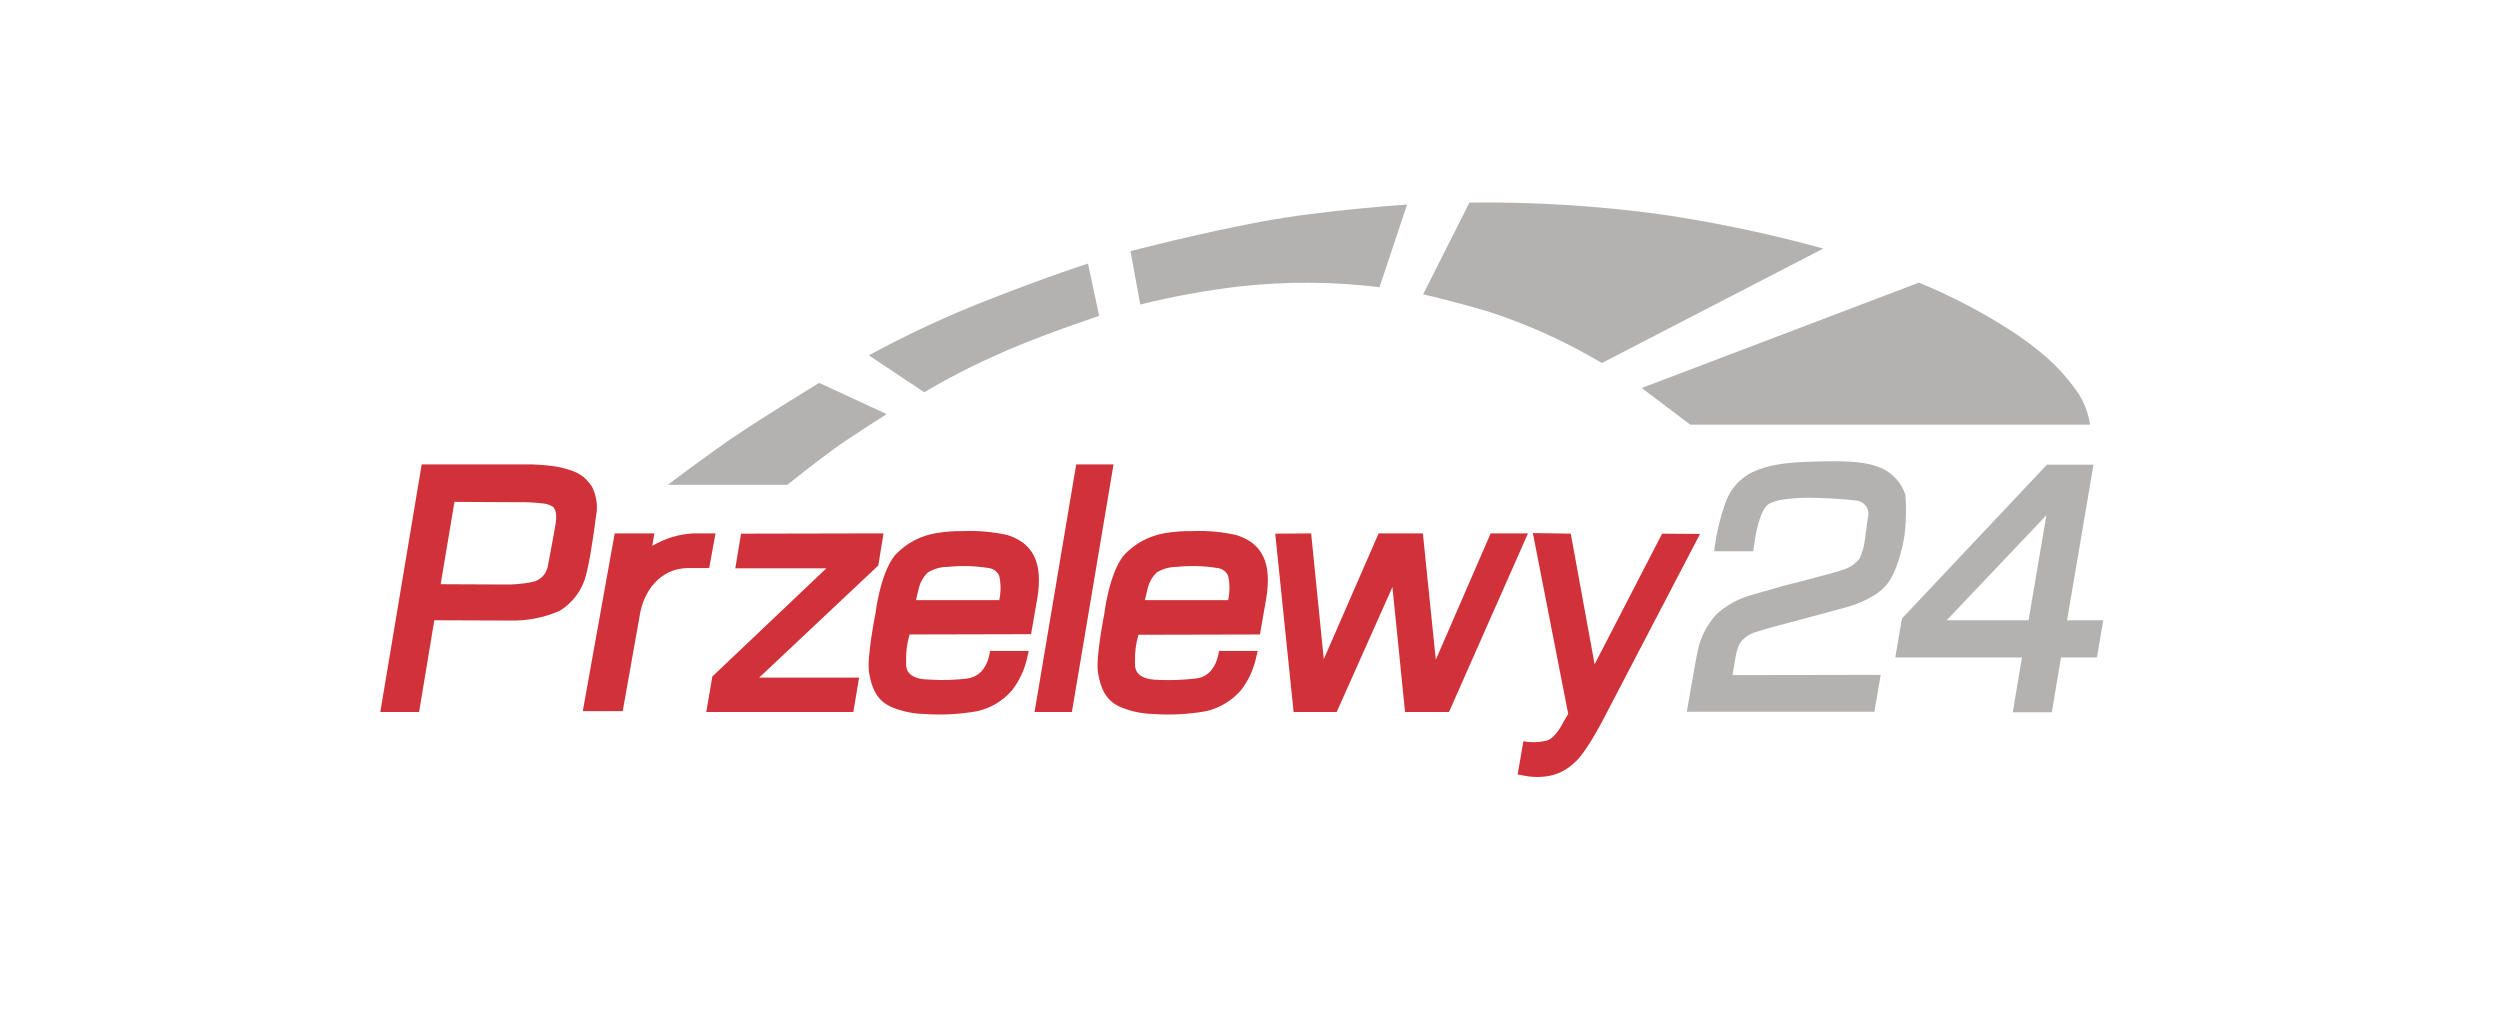 <?xml version="1.0" encoding="UTF-8"?> <svg xmlns="http://www.w3.org/2000/svg" width="220" height="90" viewBox="0 0 220 90" fill="none"><mask id="mask0_1_265" style="mask-type:luminance" maskUnits="userSpaceOnUse" x="0" y="0" width="220" height="90"><path d="M212 0H8C3.582 0 0 3.582 0 8V82C0 86.418 3.582 90 8 90H212C216.418 90 220 86.418 220 82V8C220 3.582 216.418 0 212 0Z" fill="white"></path></mask><g mask="url(#mask0_1_265)"><path d="M65.212 46.962L77.748 46.937L77.293 49.761L66.804 59.631H75.6L75.095 62.654H62.154L62.685 59.531L72.719 50.012H64.707L65.212 46.962Z" fill="#D13239"></path><path d="M51.539 42.141C51.224 41.848 50.855 41.619 50.452 41.466C49.975 41.292 49.485 41.158 48.986 41.066C48.354 40.967 47.748 40.916 47.317 40.892C46.913 40.867 46.66 40.867 46.66 40.867H37.109L33.468 62.654H36.881L38.219 54.583L44.841 54.608C46.353 54.651 47.856 54.361 49.241 53.758C50.397 53.056 51.231 51.936 51.566 50.635C51.566 50.635 51.768 49.836 51.945 48.835C52.122 47.761 52.325 46.462 52.4 45.76C52.451 45.46 52.476 45.261 52.476 45.261C52.512 45.072 52.529 44.879 52.527 44.687C52.534 44.026 52.378 43.374 52.072 42.788C51.908 42.561 51.73 42.345 51.539 42.141ZM48.91 45.989C48.91 46.039 48.607 47.788 48.202 49.861C48.132 50.212 47.954 50.533 47.691 50.779C47.428 51.026 47.095 51.185 46.737 51.236C45.937 51.39 45.123 51.457 44.309 51.436L38.778 51.41L39.992 44.166L44.999 44.191H45.807C46.424 44.189 47.04 44.222 47.652 44.291C48.021 44.304 48.379 44.416 48.688 44.615C48.846 44.825 48.934 45.078 48.941 45.34C48.952 45.556 48.941 45.774 48.91 45.989Z" fill="#D13239"></path><path d="M94.707 40.866H97.993L94.328 62.654H91.042L94.707 40.866Z" fill="#D13239"></path><path d="M112.221 46.962L115.381 46.937L116.493 58.006L121.32 46.937H125.213L126.351 58.056L131.178 46.937H134.463L127.513 62.654H123.644L122.533 51.662L117.63 62.656H113.837L112.221 46.962Z" fill="#D13239"></path><path d="M88.666 47.087C87.398 46.801 86.097 46.683 84.797 46.737C83.993 46.725 83.19 46.783 82.396 46.912C80.995 47.139 79.712 47.826 78.755 48.862C77.441 50.487 77.037 54.01 77.037 54.01C77.037 54.01 76.253 57.91 76.481 59.207C76.708 60.505 77.112 61.706 78.605 62.282C79.483 62.625 80.415 62.812 81.359 62.832C82.914 62.94 84.476 62.856 86.01 62.582C87.205 62.311 88.279 61.662 89.068 60.733C89.385 60.322 89.656 59.878 89.876 59.409C90.065 58.998 90.218 58.571 90.331 58.134L90.534 57.284H87.12C87.12 57.284 86.943 59.508 85.098 59.708C84.042 59.843 82.975 59.876 81.912 59.808C81.559 59.783 79.587 59.883 79.739 58.258V58.158C79.715 57.373 79.817 56.588 80.042 55.834L90.734 55.809L91.189 53.184C91.775 50.211 91.396 47.962 88.666 47.087ZM87.933 52.809H80.604L80.881 51.659C81.015 51.175 81.277 50.735 81.64 50.384C82.171 50.057 82.784 49.884 83.409 49.885C84.597 49.762 85.796 49.795 86.975 49.984C87.184 50.004 87.384 50.08 87.553 50.203C87.722 50.326 87.854 50.492 87.935 50.684C88.087 51.386 88.086 52.111 87.933 52.812V52.809Z" fill="#D13239"></path><path d="M79.82 58.182V58.257C79.795 58.382 79.82 58.182 79.82 58.182Z" fill="#D13239"></path><path d="M108.81 47.087C107.542 46.801 106.241 46.683 104.941 46.737C104.137 46.725 103.334 46.783 102.54 46.912C101.139 47.139 99.856 47.826 98.899 48.862C97.585 50.487 97.18 54.01 97.18 54.01C97.18 54.01 96.397 57.91 96.624 59.207C96.852 60.505 97.256 61.706 98.748 62.282C99.626 62.625 100.559 62.812 101.503 62.832C103.058 62.94 104.62 62.856 106.153 62.582C107.344 62.3 108.415 61.653 109.211 60.733C109.529 60.322 109.8 59.878 110.02 59.409C110.209 58.998 110.361 58.571 110.475 58.134L110.678 57.284H107.264C107.264 57.284 107.087 59.508 105.242 59.708C104.185 59.831 103.12 59.873 102.056 59.833C101.703 59.809 99.731 59.908 99.883 58.284V58.184C99.858 57.398 99.961 56.613 100.186 55.859L110.877 55.834L111.332 53.209C111.919 50.236 111.565 47.962 108.81 47.087ZM108.077 52.809H100.747L101.026 51.659C101.16 51.175 101.421 50.735 101.784 50.384C102.315 50.057 102.928 49.884 103.554 49.885C104.741 49.762 105.94 49.795 107.119 49.984C107.328 50.004 107.528 50.08 107.697 50.203C107.866 50.326 107.999 50.492 108.079 50.684C108.231 51.386 108.23 52.111 108.077 52.812V52.809Z" fill="#D13239"></path><path d="M138.228 46.963L140.326 58.456L146.265 46.963L149.603 46.987L141.035 63.404C141.035 63.404 139.494 66.378 138.532 67.127C137.897 67.746 137.085 68.156 136.207 68.302C135.596 68.402 134.973 68.402 134.362 68.302L133.553 68.152L134.058 65.227C134.763 65.363 135.49 65.337 136.182 65.152C136.966 64.852 137.598 63.502 137.598 63.502L138.002 62.827L134.892 46.91L138.23 46.96L138.228 46.963Z" fill="#D13239"></path><path d="M150.841 48.512H154.281L154.484 47.188C154.484 47.188 154.863 44.788 155.672 44.338C156.046 44.154 156.446 44.027 156.86 43.963C157.847 43.825 158.845 43.775 159.842 43.813C161.283 43.863 161.814 43.888 163.279 44.038C163.463 44.046 163.643 44.096 163.805 44.184C163.966 44.273 164.105 44.397 164.21 44.547C164.316 44.696 164.384 44.868 164.411 45.049C164.438 45.229 164.423 45.414 164.366 45.587L164.088 47.661C164.015 48.181 163.862 48.687 163.633 49.161C163.229 49.665 162.669 50.025 162.039 50.185C160.901 50.56 157.01 51.535 157.01 51.535L153.952 52.41C152.86 52.743 151.857 53.315 151.02 54.084C150.212 54.976 149.654 56.062 149.402 57.234C149.251 57.909 148.442 62.634 148.442 62.634H164.946L165.502 59.386L152.46 59.41L152.688 58.086C152.688 58.086 152.84 56.712 153.396 56.262C153.761 55.915 154.215 55.673 154.71 55.562C155.342 55.337 157.464 54.788 157.464 54.788L162.395 53.463C162.395 53.463 165.074 52.788 166.136 51.314C167.198 49.865 167.602 47.092 167.602 47.092C167.741 45.914 167.766 44.726 167.677 43.544C167.515 43.049 167.255 42.59 166.913 42.196C166.57 41.801 166.151 41.478 165.681 41.245C164.695 40.82 163.684 40.545 160.702 40.595C157.743 40.645 156.253 40.77 154.763 41.32C154.08 41.559 153.46 41.948 152.952 42.459C152.444 42.97 152.061 43.589 151.831 44.268C151.344 45.644 151.013 47.068 150.844 48.516L150.841 48.512Z" fill="#B3B2B1"></path><path d="M181.902 54.583L184.227 40.891H180.131L167.368 54.433L166.787 57.856H177.932L177.124 62.679H180.561L181.37 57.856H184.529L185.085 54.583H181.902ZM178.516 54.583H171.309L180.082 45.338L178.516 54.583Z" fill="#B3B2B1"></path><path d="M58.767 42.664H69.28C69.28 42.664 71.632 40.789 73.301 39.566C74.97 38.366 78.027 36.443 78.027 36.443L72.086 33.694C72.086 33.694 67.056 36.769 64.934 38.217C62.861 39.567 58.767 42.664 58.767 42.664Z" fill="#B3B2B1"></path><path d="M81.336 34.519L76.458 31.27C79.784 29.462 83.22 27.859 86.745 26.47C92.609 24.172 95.743 23.197 95.743 23.197L96.729 27.795C96.729 27.795 91.093 29.67 87.858 31.17C85.616 32.153 83.437 33.271 81.333 34.518L81.336 34.519Z" fill="#B3B2B1"></path><path d="M100.343 26.798L99.483 22.101C99.483 22.101 105.498 20.526 111.008 19.502C116.518 18.478 123.822 18.002 123.822 18.002L121.395 25.273C117.258 24.768 113.075 24.751 108.934 25.223C106.04 25.57 103.17 26.096 100.341 26.798H100.343Z" fill="#B3B2B1"></path><path d="M125.238 25.898L129.307 17.828C134.851 17.757 140.393 18.091 145.887 18.827C150.8 19.535 155.663 20.553 160.445 21.876L140.959 31.946C137.747 30.027 134.32 28.484 130.748 27.349C127.562 26.424 125.238 25.9 125.238 25.9V25.898Z" fill="#B3B2B1"></path><path d="M144.471 34.144L148.742 37.369H183.924C183.783 36.401 183.439 35.473 182.913 34.646C182.125 33.49 181.201 32.433 180.158 31.496C179.139 30.613 178.058 29.803 176.923 29.072C174.373 27.429 171.674 26.023 168.861 24.872L144.471 34.144Z" fill="#B3B2B1"></path><path d="M61.042 46.937C59.755 47 58.504 47.378 57.401 48.036L57.583 46.937H54.093L51.286 62.579H54.799L56.341 53.912C56.669 52.163 57.984 49.989 60.589 49.989H62.41L62.966 46.94L61.042 46.937Z" fill="#D13239"></path></g></svg> 